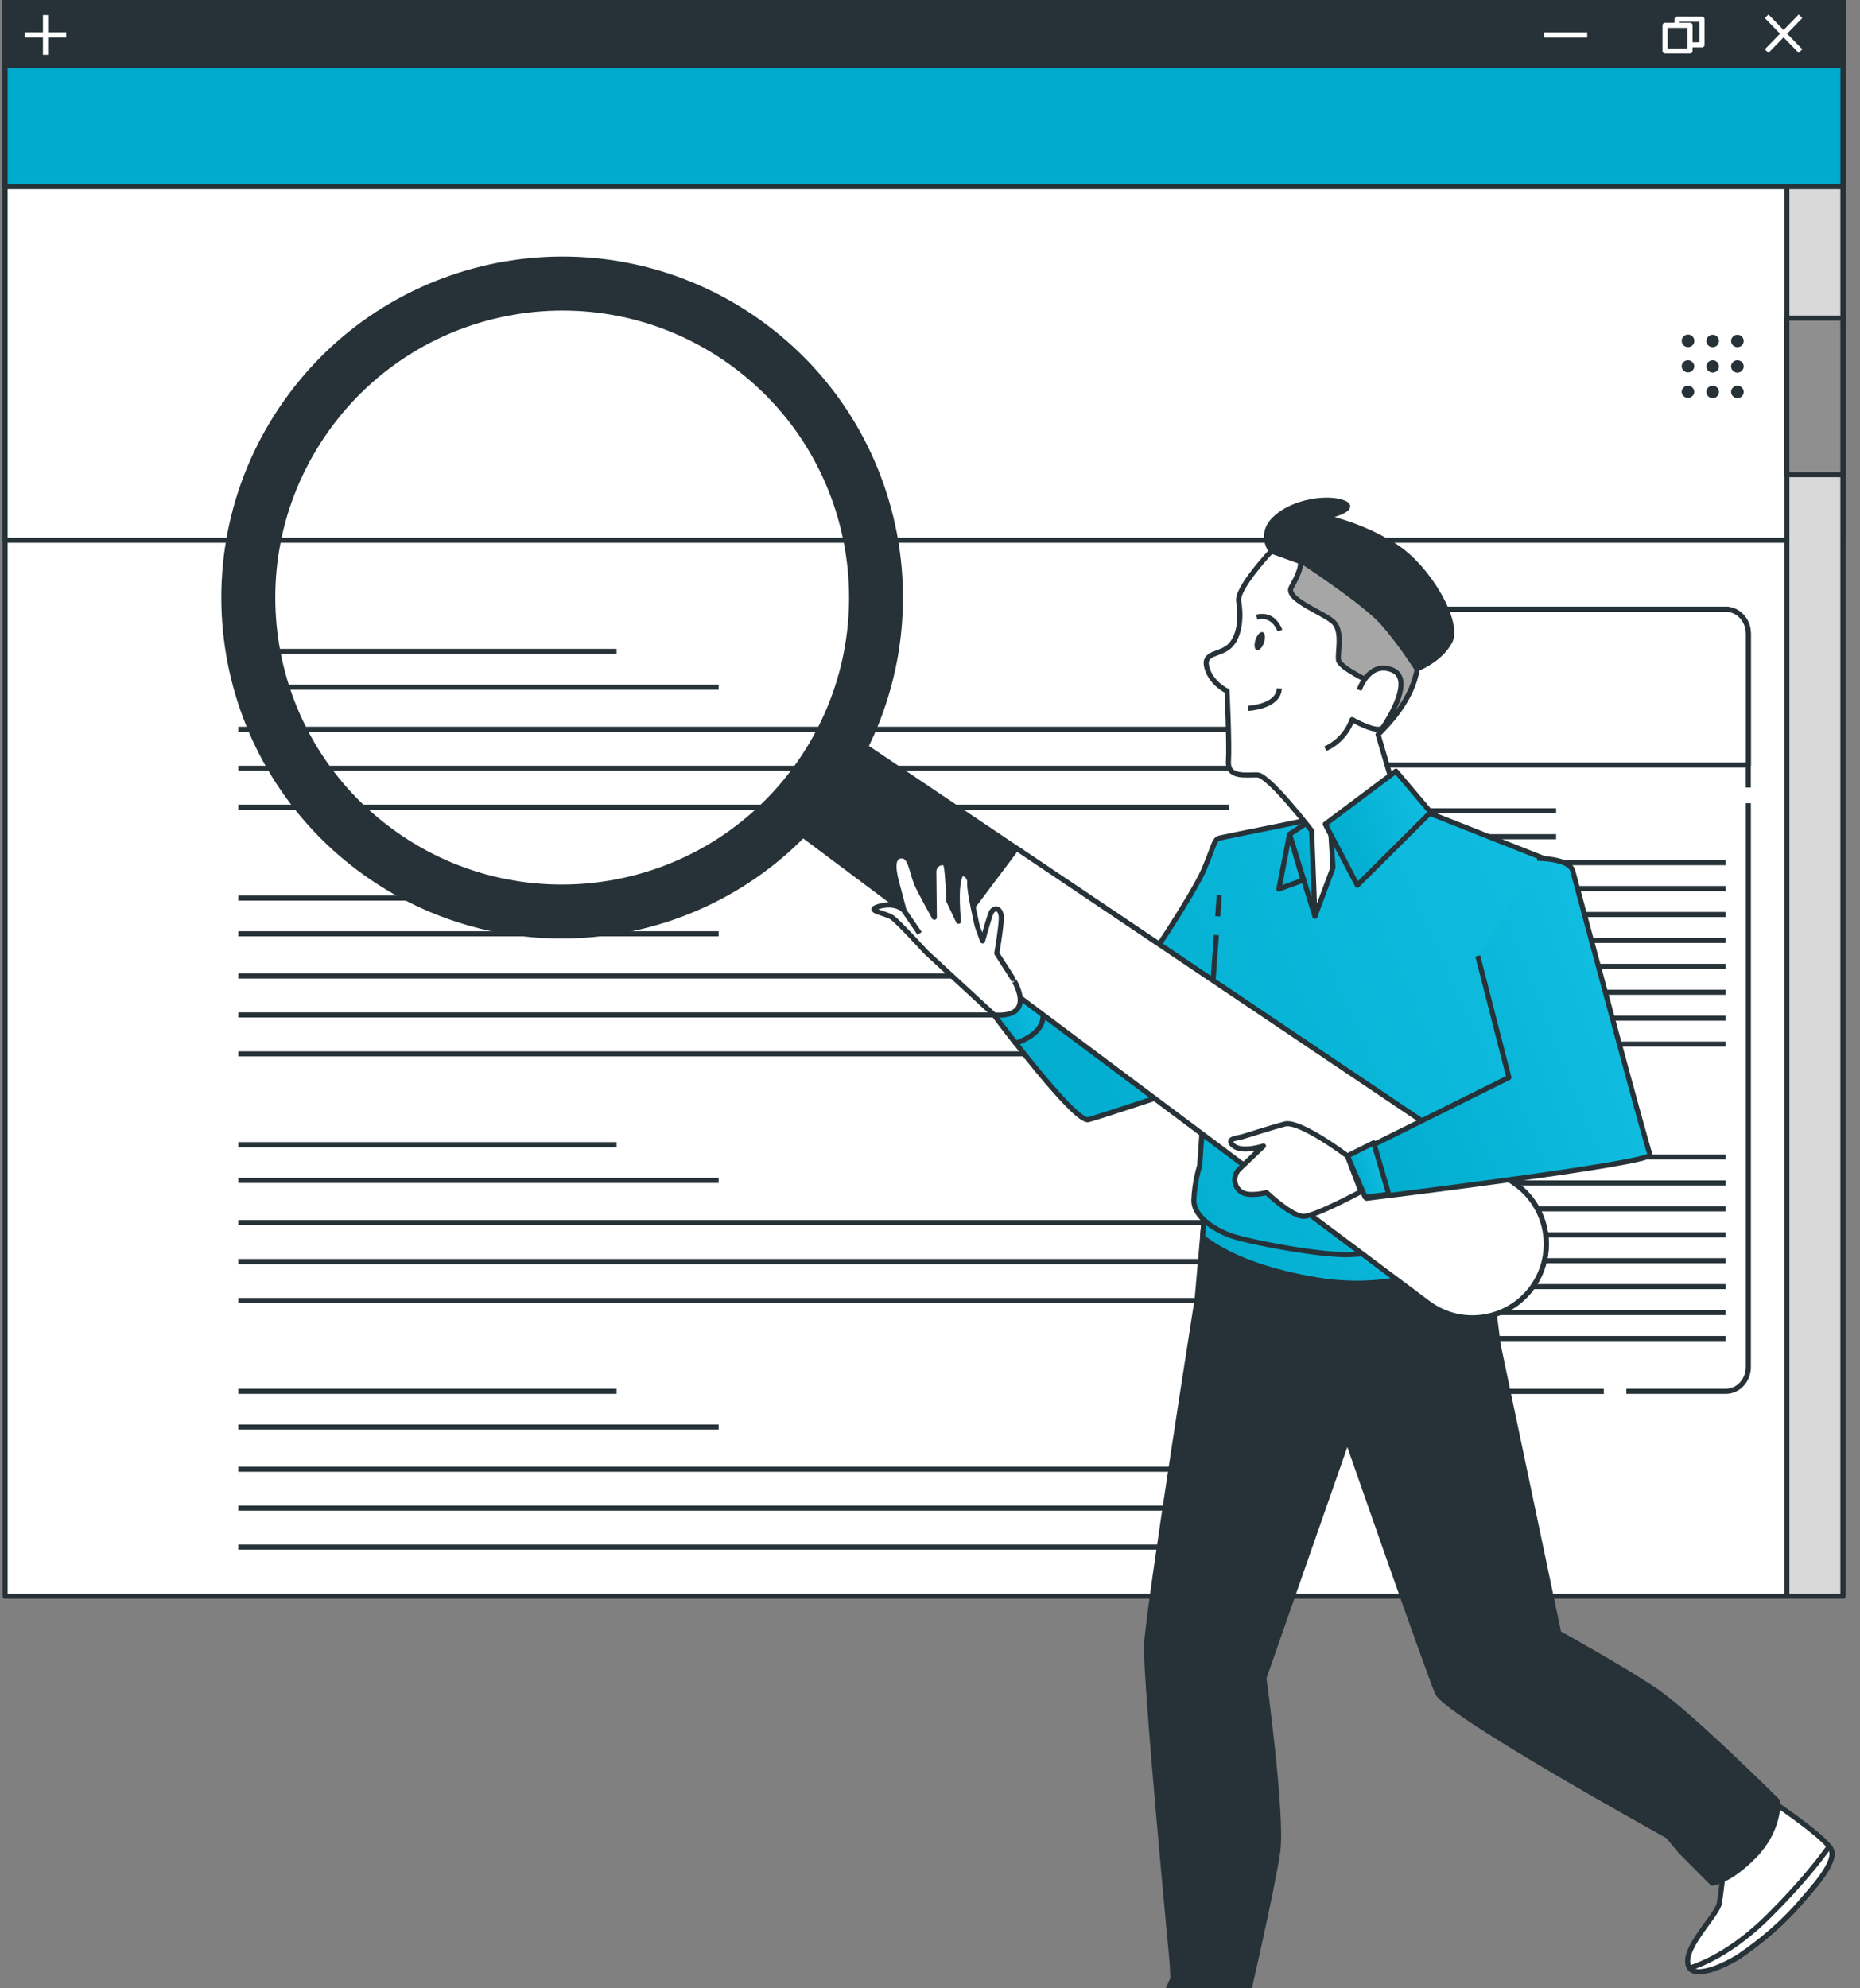 <svg width="365" height="390" fill="none" xmlns="http://www.w3.org/2000/svg"><rect width="100%" height="100%" fill="#808080" stroke="none"/><g clip-path="url(#clip0)"><path d="M361.658-.044H1v313.15h360.658V-.044z" fill="#fff" stroke="#263238" stroke-miterlimit="10" stroke-linejoin="round"/><path d="M314.73 272.934h-44.988c-2.443 0-4.414-2.141-4.414-4.77v-55.722" fill="#fff"/><path d="M314.73 272.934h-44.988c-2.443 0-4.414-2.141-4.414-4.77v-55.722" stroke="#263238" stroke-miterlimit="10" stroke-linejoin="round"/><path d="M343.085 157.558v110.595c0 2.64-1.98 4.77-4.424 4.77h-19.507" fill="#fff"/><path d="M343.085 157.558v110.595c0 2.64-1.98 4.77-4.424 4.77h-19.507" stroke="#263238" stroke-miterlimit="10" stroke-linejoin="round"/><path d="M265.317 208.694v-84.408c0-2.641 1.971-4.77 4.414-4.77h68.92c2.444 0 4.424 2.129 4.424 4.77v30.208" fill="#fff"/><path d="M265.317 208.694v-84.408c0-2.641 1.971-4.77 4.414-4.77h68.92c2.444 0 4.424 2.129 4.424 4.77v30.208" stroke="#263238" stroke-miterlimit="10" stroke-linejoin="round"/><path d="M343.087 124.286v25.785h-77.759v-25.785c0-2.641 1.971-4.77 4.414-4.77h68.92c2.434 0 4.425 2.129 4.425 4.77zM361.658-.044H1v106.031h360.658V-.043z" fill="#fff" stroke="#263238" stroke-miterlimit="10" stroke-linejoin="round"/><path d="M331.25 68.087c.684 0 1.238-.55 1.238-1.228 0-.678-.554-1.228-1.238-1.228-.683 0-1.238.55-1.238 1.228 0 .678.555 1.228 1.238 1.228zm6.079-1.228a1.239 1.239 0 00-2.476 0 1.238 1.238 0 002.476 0zm4.853 0a1.239 1.239 0 00-2.476 0 1.238 1.238 0 002.476 0zm-9.706 4.998a1.239 1.239 0 00-2.476 0 1.239 1.239 0 002.476 0zm4.853 0a1.239 1.239 0 00-2.476 0c0 .674.558 1.228 1.238 1.228.69 0 1.238-.554 1.238-1.228zm4.853 0a1.239 1.239 0 00-2.476 0 1.238 1.238 0 002.476 0zm-9.706 4.999a1.239 1.239 0 00-2.476 0 1.239 1.239 0 002.476 0zm4.853 0a1.239 1.239 0 00-2.476 0 1.238 1.238 0 002.476 0zm4.853 0a1.239 1.239 0 00-2.476 0 1.238 1.238 0 002.476 0z" fill="#263238"/><path d="M361.648-.044h-11.001v313.15h11.001V-.044z" fill="#D9D9D9" stroke="#263238" stroke-miterlimit="10" stroke-linejoin="round"/><path d="M361.648 62.393h-11.001V93.11h11.001V62.393z" fill="#8F8F8F" stroke="#263238" stroke-miterlimit="10" stroke-linejoin="round"/><path d="M361.658-.044H1v36.662h360.658V-.044z" fill="#00ABCD" stroke="#263238" stroke-miterlimit="10" stroke-linejoin="round"/><path d="M361.658-.044H1.513v12.887h360.145V-.044z" fill="#263238" stroke="#263238" stroke-miterlimit="10" stroke-linejoin="round"/><path d="M353.324 3.194l-6.647 6.824m0-6.824l6.647 6.824" stroke="#fff" stroke-miterlimit="10" stroke-linejoin="round"/><path d="M333.998 3.77H329.1v5.02h4.898V3.77z" fill="#263238" stroke="#fff" stroke-miterlimit="10" stroke-linejoin="round"/><path d="M331.645 4.976h-4.898v5.02h4.898v-5.02z" fill="#263238" stroke="#fff" stroke-miterlimit="10" stroke-linejoin="round"/><path d="M311.47 6.856H303M8.928 2.955v7.791M13 6.845H4.844" stroke="#fff" stroke-miterlimit="10" stroke-linejoin="round"/><path d="M46.772 127.785h74.219m-74.219 7.008h94.25m-94.25 8.269h194.392m-194.392 7.639h194.392M46.772 158.34h194.392M46.772 176.171h74.219m-74.219 6.998h94.25m-94.25 8.28h194.392m-194.392 7.639h194.392m-194.392 7.639h194.392m-194.392 17.82h74.219m-74.219 7.009h94.25m-94.25 8.269h194.392m-194.392 7.639h194.392m-194.392 7.639h194.392m-194.392 17.82h74.219m-74.219 7.009h94.25m-94.25 8.269h194.392M46.772 295.84h194.392m-194.392 7.639h194.392m29.251-144.421h34.953m-34.953 5.074h34.953m-34.953 5.085h68.226m-68.226 5.086h68.226m-68.226 5.085h68.226m-68.226 5.086h68.226m-68.226 5.085h68.226m-68.226 5.085h68.226m-68.226 5.085h68.226m-68.226 5.086h68.226M270.415 216.8h34.953m-34.953 5.075h34.953m-34.953 5.084h68.226m-68.226 5.086h68.226m-68.226 5.085h68.226m-68.226 5.086h68.226m-68.226 5.085h68.226m-68.226 5.085h68.226m-68.226 5.086h68.226m-68.226 5.085h68.226" stroke="#263238" stroke-miterlimit="10" stroke-linejoin="round"/><path d="M229.663 392.87s-11.063 3.676-13.885 3.724c-2.821.049-9.26-2.824-9.036.659.224 3.482 5.093 7.136 8.121 9.158 3.016 2.025 12.891 1.851 15.89 2.464 2.998.612 7.85 2.854 11.156 1.967 3.306-.887 2.371-12.322 2.371-12.322s-11.51-3.289-15.304-6.871" fill="#fff"/><path d="M229.663 392.87s-11.063 3.676-13.885 3.724c-2.821.049-9.26-2.824-9.036.659.224 3.482 5.093 7.136 8.121 9.158 3.016 2.025 12.891 1.851 15.89 2.464 2.998.612 7.85 2.854 11.156 1.967 3.306-.887 2.371-12.322 2.371-12.322s-11.51-3.289-15.304-6.871" stroke="#263238" stroke-miterlimit="10" stroke-linejoin="round"/><path d="M207.074 396.095c10.063 10.617 21.689 9.759 21.689 9.759l15.319.918c-.33 2.046-.966 3.746-2.162 4.067-3.306.887-8.158-1.355-11.157-1.967-2.998-.613-12.873-.439-15.89-2.464-3.016-2.025-7.897-5.676-8.12-9.158-.038-.519.091-.88.321-1.155zm139.491-43.556s11.219 7.451 12.713 10.132c1.423 2.543-4.096 8.275-5.476 9.927-3.507 4.214-8.013 8.099-12.556 11.174-1.657 1.119-10.066 5.635-10.068.878-.008-3.518 5.863-9.153 6.217-11.317.365-2.168.784-6.318.784-6.318l8.386-14.476z" fill="#fff" stroke="#263238" stroke-miterlimit="10" stroke-linejoin="round"/><path d="M353.813 372.597c-3.507 4.213-8.012 8.098-12.555 11.172-1.439.971-7.963 4.498-9.665 2.3 3.142-1.034 8.879-3.641 15.42-10.13 6.267-6.214 10.03-11.024 11.949-13.732.124.169.242.317.313.456 1.426 2.553-4.082 8.281-5.462 9.934z" fill="#fff" stroke="#263238" stroke-miterlimit="10" stroke-linejoin="round"/><path d="M290.547 236.393l3.446 27.41 11.888 56.552s11.645 6.438 18.528 10.97c6.882 4.532 24.464 22.054 24.464 22.054s.436 5.452-4.534 10.586c-4.97 5.135-8.33 5.44-8.33 5.44l-6.263-6.295-2.432-2.947s-43.406-23.983-45.216-28.098c-1.81-4.115-17.699-49.728-17.699-49.728l-16.376 46.82s3.685 26.998 2.72 33.983c-.965 6.985-6.382 30.406-6.382 30.406l-.084 4.983s-4.187 2.889-8.701.568c-4.516-2.332-7.882-5.535-7.882-5.535l2.467-5.409-.134-3.147s-5.323-55.601-5.02-62.409c.304-6.808 9.917-67.709 9.917-67.709l1.396-15.965s5.839 1.978 22.285 2.527c16.428.521 31.942-5.057 31.942-5.057z" fill="#263238" stroke="#263238" stroke-miterlimit="10" stroke-linejoin="round"/><path d="M258.334 251.052c-12.436-2.084-19.023-5.726-22.353-8.375l.327-3.776s5.839 1.976 22.284 2.524c14.697.488 28.636-3.914 31.433-4.856.173-.024.349-.037.533-.064l.925 7.32c-3.648 2.676-15.673 10.153-33.149 7.227z" fill="#31C69C"/><path d="M258.334 251.052c-12.436-2.084-19.023-5.726-22.353-8.375l.327-3.776s5.839 1.976 22.284 2.524c14.697.488 28.636-3.914 31.433-4.856.173-.024.349-.037.533-.064l.925 7.32c-3.648 2.676-15.673 10.153-33.149 7.227z" fill="url(#paint0_linear)"/><path d="M258.334 251.052c-12.436-2.084-19.023-5.726-22.353-8.375l.327-3.776s5.839 1.976 22.284 2.524c14.697.488 28.636-3.914 31.433-4.856.173-.024.349-.037.533-.064l.925 7.32c-3.648 2.676-15.673 10.153-33.149 7.227z" stroke="#263238" stroke-miterlimit="10" stroke-linejoin="round"/><path d="M275.642 157.585l31.201 12.346-14.71 63.183s.543 3.037-1.577 6.001c-2.131 2.967-20.108 7.25-27.083 6.995-6.975-.254-18.219-2.547-21.414-3.556-3.192-1-7.904-3.728-7.78-7.214.124-3.486 1.137-6.682 1.137-6.682l1.158-16.517s-20.239 6.756-22.968 7.488c-2.729.732-18.51-20.531-18.51-20.531s2.661-.983 3.184-2.98c.524-1.996.497-4.114.497-4.114s4.313 1.238 10.114 2.067c5.804.838 11.394-.133 13.352-1.726 1.958-1.594 11.917-17.008 13.903-21.522 1.976-4.512 2.081-6.137 3.068-6.401.986-.265 19.664-3.948 21.899-4.548 2.231-.576 14.529-2.289 14.529-2.289z" fill="#31C69C"/><path d="M275.642 157.585l31.201 12.346-14.71 63.183s.543 3.037-1.577 6.001c-2.131 2.967-20.108 7.25-27.083 6.995-6.975-.254-18.219-2.547-21.414-3.556-3.192-1-7.904-3.728-7.78-7.214.124-3.486 1.137-6.682 1.137-6.682l1.158-16.517s-20.239 6.756-22.968 7.488c-2.729.732-18.51-20.531-18.51-20.531s2.661-.983 3.184-2.98c.524-1.996.497-4.114.497-4.114s4.313 1.238 10.114 2.067c5.804.838 11.394-.133 13.352-1.726 1.958-1.594 11.917-17.008 13.903-21.522 1.976-4.512 2.081-6.137 3.068-6.401.986-.265 19.664-3.948 21.899-4.548 2.231-.576 14.529-2.289 14.529-2.289z" fill="url(#paint1_linear)"/><path d="M275.642 157.585l31.201 12.346-14.71 63.183s.543 3.037-1.577 6.001c-2.131 2.967-20.108 7.25-27.083 6.995-6.975-.254-18.219-2.547-21.414-3.556-3.192-1-7.904-3.728-7.78-7.214.124-3.486 1.137-6.682 1.137-6.682l1.158-16.517s-20.239 6.756-22.968 7.488c-2.729.732-18.51-20.531-18.51-20.531s2.661-.983 3.184-2.98c.524-1.996.497-4.114.497-4.114s4.313 1.238 10.114 2.067c5.804.838 11.394-.133 13.352-1.726 1.958-1.594 11.917-17.008 13.903-21.522 1.976-4.512 2.081-6.137 3.068-6.401.986-.265 19.664-3.948 21.899-4.548 2.231-.576 14.529-2.289 14.529-2.289z" stroke="#263238" stroke-miterlimit="10" stroke-linejoin="round"/><path d="M198.29 196.125c.456-1.742.49-3.551.49-4.012l1.005.686s4.762 1.906 4.894 6.392c.086 2.8-2.73 4.512-5.345 5.46-2.463-3.152-4.242-5.554-4.242-5.554s2.675-.976 3.198-2.972z" fill="#31C69C"/><path d="M198.29 196.125c.456-1.742.49-3.551.49-4.012l1.005.686s4.762 1.906 4.894 6.392c.086 2.8-2.73 4.512-5.345 5.46-2.463-3.152-4.242-5.554-4.242-5.554s2.675-.976 3.198-2.972z" fill="url(#paint2_linear)"/><path d="M198.29 196.125c.456-1.742.49-3.551.49-4.012l1.005.686s4.762 1.906 4.894 6.392c.086 2.8-2.73 4.512-5.345 5.46-2.463-3.152-4.242-5.554-4.242-5.554s2.675-.976 3.198-2.972zm40.671-16.373l.308-4.188m-2.689 36.594l2.12-28.735" stroke="#263238" stroke-miterlimit="10" stroke-linejoin="round"/><path d="M300.77 252.414c4.731-6.657 3.021-15.905-3.769-20.427L164.15 142.649l-12.09 17.032 128.186 95.91c6.502 4.914 15.792 3.48 20.524-3.177z" fill="#263238" stroke="#263238" stroke-miterlimit="10" stroke-linejoin="round"/><path d="M199.491 166.422l97.497 65.562c6.79 4.522 8.5 13.77 3.769 20.427-4.732 6.657-14.022 8.091-20.534 3.18l-94.555-70.749 13.823-18.42z" fill="#fff" stroke="#263238" stroke-miterlimit="10" stroke-linejoin="round"/><path d="M56.198 78.804c21.233-29.9 62.668-36.944 92.555-15.728 29.887 21.216 36.904 62.647 15.671 92.548-21.233 29.9-62.669 36.943-92.555 15.727-29.887-21.215-36.894-62.65-15.671-92.547zm100.42 71.276c18.171-25.58 12.167-61.042-13.41-79.184-25.577-18.143-61.033-12.13-79.191 13.459-18.158 25.588-12.167 61.042 13.41 79.184 25.566 18.145 61.02 12.122 79.191-13.459z" fill="#263238" stroke="#263238" stroke-miterlimit="10" stroke-linejoin="round"/><path d="M195.105 199.101l-13.396-12.345s-5.266-5.764-6.584-6.738c-1.319-.973-5.685-1.399-2.463-2.264 3.223-.864 4.751.852 4.751.852s-.993-3.749-1.391-5.24c-.399-1.49-1.396-5.171.655-5.451 2.052-.28 2.105 2.776 3.249 5.54.503 1.204 3.423 6.483 3.423 6.483l-.102-8.915c-.012-.885.625-1.697 1.499-1.796.415-.044.791.057.915.519.331 1.238.554 7.028.554 7.028l1.878 3.95s-.737-6.832.35-8.991c.477-.949 2.032.152 1.859 1.526-.161 1.371 1.473 8.401 1.473 8.401l1.047 2.902s.937-3.434 1.535-5.192c.588-1.755 2.278-1.409 2.131 1.026-.147 2.435-.885 6.615-.885 6.615l3.193 4.992c-.013-.007 4.971 7.688-3.691 7.098z" fill="#fff" stroke="#263238" stroke-miterlimit="10" stroke-linejoin="round"/><path d="M177.392 178.61l3.069 4.486" stroke="#263238" stroke-miterlimit="10" stroke-linejoin="round"/><path d="M301.627 168.365s6.336-.035 7.001 2.453c.666 2.487 14.463 54.034 15.179 55.698.715 1.664-55.635 8.546-55.635 8.546l-3.494-8.095 31.426-15.605-6.115-23.858" fill="#31C69C"/><path d="M301.627 168.365s6.336-.035 7.001 2.453c.666 2.487 14.463 54.034 15.179 55.698.715 1.664-55.635 8.546-55.635 8.546l-3.494-8.095 31.426-15.605-6.115-23.858" fill="url(#paint3_linear)"/><path d="M301.627 168.365s6.336-.035 7.001 2.453c.666 2.487 14.463 54.034 15.179 55.698.715 1.664-55.635 8.546-55.635 8.546l-3.494-8.095 31.426-15.605-6.115-23.858" stroke="#263238" stroke-miterlimit="10" stroke-linejoin="round"/><path d="M269.565 224.183l2.924 9.958s-.051.059-.14.15c-2.774.351-4.453.553-4.453.553l-3.494-8.095 5.163-2.566z" fill="#31C69C"/><path d="M269.565 224.183l2.924 9.958s-.051.059-.14.15c-2.774.351-4.453.553-4.453.553l-3.494-8.095 5.163-2.566z" fill="url(#paint4_linear)"/><path d="M269.565 224.183l2.924 9.958s-.051.059-.14.15c-2.774.351-4.453.553-4.453.553l-3.494-8.095 5.163-2.566z" stroke="#263238" stroke-miterlimit="10" stroke-linejoin="round"/><path d="M264.404 226.747s-9.325-7.059-12.306-6.259c-2.97.796-7.373 2.248-8.36 2.512-.987.265-3.354.371-1.652 1.771 1.702 1.399 5.856.026 5.856.026l-4.714 4.492c-1.38 1.315-1.179 3.623.46 4.578l.053.031c1.57.906 4.792.042 4.792.042s4.999 4.766 7.356 4.662c2.368-.106 11.187-4.856 11.187-4.856l-2.672-6.999z" fill="#fff" stroke="#263238" stroke-miterlimit="10" stroke-linejoin="round"/><path d="M258.042 179.732l-4.99-16.075 5.764-3.807.701 6.82-1.475 13.062z" fill="#31C69C"/><path d="M258.042 179.732l-4.99-16.075 5.764-3.807.701 6.82-1.475 13.062z" fill="url(#paint5_linear)"/><path d="M258.042 179.732l-4.99-16.075 5.764-3.807.701 6.82-1.475 13.062z" stroke="#263238" stroke-miterlimit="10" stroke-linejoin="round"/><path d="M253.053 163.656l-2.097 10.743 4.734-1.731-2.637-9.012z" fill="#31C69C"/><path d="M253.053 163.656l-2.097 10.743 4.734-1.731-2.637-9.012z" fill="url(#paint6_linear)"/><path d="M253.053 163.656l-2.097 10.743 4.734-1.731-2.637-9.012z" stroke="#263238" stroke-miterlimit="10" stroke-linejoin="round"/><path d="M246.767 152.012c2.278.064 10.623 10.94 10.623 10.94l.643 16.778 3.546-9.533-.5-8.133 11.934-9.174-2.584-8.811s1.338-1.225 2.9-3.163c1.63-2.023 3.503-4.82 4.331-7.82 1.606-5.853 3.728-14.779-5.069-21.463-8.499-6.448-15.136-5.185-22.32-3.697-.266.06-.523.107-.788.167 0 0-6.873 7.276-6.406 9.861.467 2.586.367 6.459-1.556 8.561-1.924 2.102-5.539 1.25-4.69 4.419.848 3.17 3.953 4.598 3.953 4.598s.488 10.273.284 13.713c-.228 3.436 3.418 2.683 5.699 2.757z" fill="#fff" stroke="#263238" stroke-miterlimit="10" stroke-linejoin="round"/><path d="M246.377 125.5c-.324.975-.214 1.89.252 2.035.456.148 1.088-.517 1.412-1.492.324-.976.214-1.891-.252-2.036-.456-.147-1.088.517-1.412 1.493z" fill="#263238"/><path d="M251.169 123.696s-1.17-3.532-4.55-2.626m-1.757 17.885s6.038-.26 6.184-3.919" stroke="#263238" stroke-miterlimit="10" stroke-linejoin="round"/><path d="M253.411 115.19c-1.384 2.396 6.82 5.179 8.434 7.007 1.625 1.825.626 5.703.813 7.239.186 1.536 6.371 4.387 6.371 4.387l2.409 1.39.098 6.295s.672-.18 1.788-.592c1.63-2.023 3.502-4.82 4.331-7.82 1.606-5.852 3.727-14.779-5.07-21.463-8.499-6.449-15.136-5.186-22.32-3.697 1.45.499 3.102.45 4.217 1.084 1.586.925.317 3.751-1.071 6.17z" fill="#A6A6A6" stroke="#263238" stroke-miterlimit="10" stroke-linejoin="round"/><path d="M266.72 135.356s1.861-5.695 6.394-3.976c4.532 1.72-.743 9.917-1.719 11.315-.978 1.387-6.058-1.536-6.058-1.536s-1.205 3.945-5.255 5.706" fill="#fff"/><path d="M266.72 135.356s1.861-5.695 6.394-3.976c4.532 1.72-.743 9.917-1.719 11.315-.978 1.387-6.058-1.536-6.058-1.536s-1.205 3.945-5.255 5.706" stroke="#263238" stroke-miterlimit="10" stroke-linejoin="round"/><path d="M255.983 110.428s11.779 7.695 15.34 11.711 6.72 9.052 6.72 9.052 4.527-1.664 6.474-5.359c1.95-3.683-4.106-14.499-10.897-18.774-6.795-4.285-13.703-5.592-13.703-5.592s6.805-1.6 3.767-2.822c-3.038-1.22-9.592-.363-13.246 2.879-3.655 3.241-.948 6.586-.948 6.586l6.493 2.319z" fill="#263238" stroke="#263238" stroke-miterlimit="10" stroke-linejoin="round"/><path d="M273.931 151.276l6.814 8.06-14.389 14.319-6.292-11.99 13.867-10.389z" fill="#31C69C"/><path d="M273.931 151.276l6.814 8.06-14.389 14.319-6.292-11.99 13.867-10.389z" fill="url(#paint7_linear)"/><path d="M273.931 151.276l6.814 8.06-14.389 14.319-6.292-11.99 13.867-10.389z" stroke="#263238" stroke-miterlimit="10" stroke-linejoin="round"/></g><defs><linearGradient id="paint0_linear" x1="288.729" y1="226.022" x2="238.375" y2="256.983" gradientUnits="userSpaceOnUse"><stop stop-color="#11BEE1"/><stop offset="1" stop-color="#00ABCD"/></linearGradient><linearGradient id="paint1_linear" x1="304.058" y1="151.77" x2="185.693" y2="204.379" gradientUnits="userSpaceOnUse"><stop stop-color="#11BEE1"/><stop offset="1" stop-color="#00ABCD"/></linearGradient><linearGradient id="paint2_linear" x1="203.002" y1="191.649" x2="193.023" y2="195.32" gradientUnits="userSpaceOnUse"><stop stop-color="#11BEE1"/><stop offset="1" stop-color="#00ABCD"/></linearGradient><linearGradient id="paint3_linear" x1="309.606" y1="169.616" x2="249.39" y2="193.015" gradientUnits="userSpaceOnUse"><stop stop-color="#11BEE1"/><stop offset="1" stop-color="#00ABCD"/></linearGradient><linearGradient id="paint4_linear" x1="270.048" y1="224.626" x2="263.72" y2="226.782" gradientUnits="userSpaceOnUse"><stop stop-color="#11BEE1"/><stop offset="1" stop-color="#00ABCD"/></linearGradient><linearGradient id="paint5_linear" x1="259.185" y1="160.788" x2="252.089" y2="163.003" gradientUnits="userSpaceOnUse"><stop stop-color="#11BEE1"/><stop offset="1" stop-color="#00ABCD"/></linearGradient><linearGradient id="paint6_linear" x1="253.481" y1="164.078" x2="248.084" y2="165.88" gradientUnits="userSpaceOnUse"><stop stop-color="#11BEE1"/><stop offset="1" stop-color="#00ABCD"/></linearGradient><linearGradient id="paint7_linear" x1="278.889" y1="151.018" x2="257.402" y2="159.738" gradientUnits="userSpaceOnUse"><stop stop-color="#11BEE1"/><stop offset="1" stop-color="#00ABCD"/></linearGradient><clipPath id="clip0"><path fill="#fff" transform="matrix(-1 0 0 1 365 0)" d="M0 0h365v390H0z"/></clipPath></defs></svg>